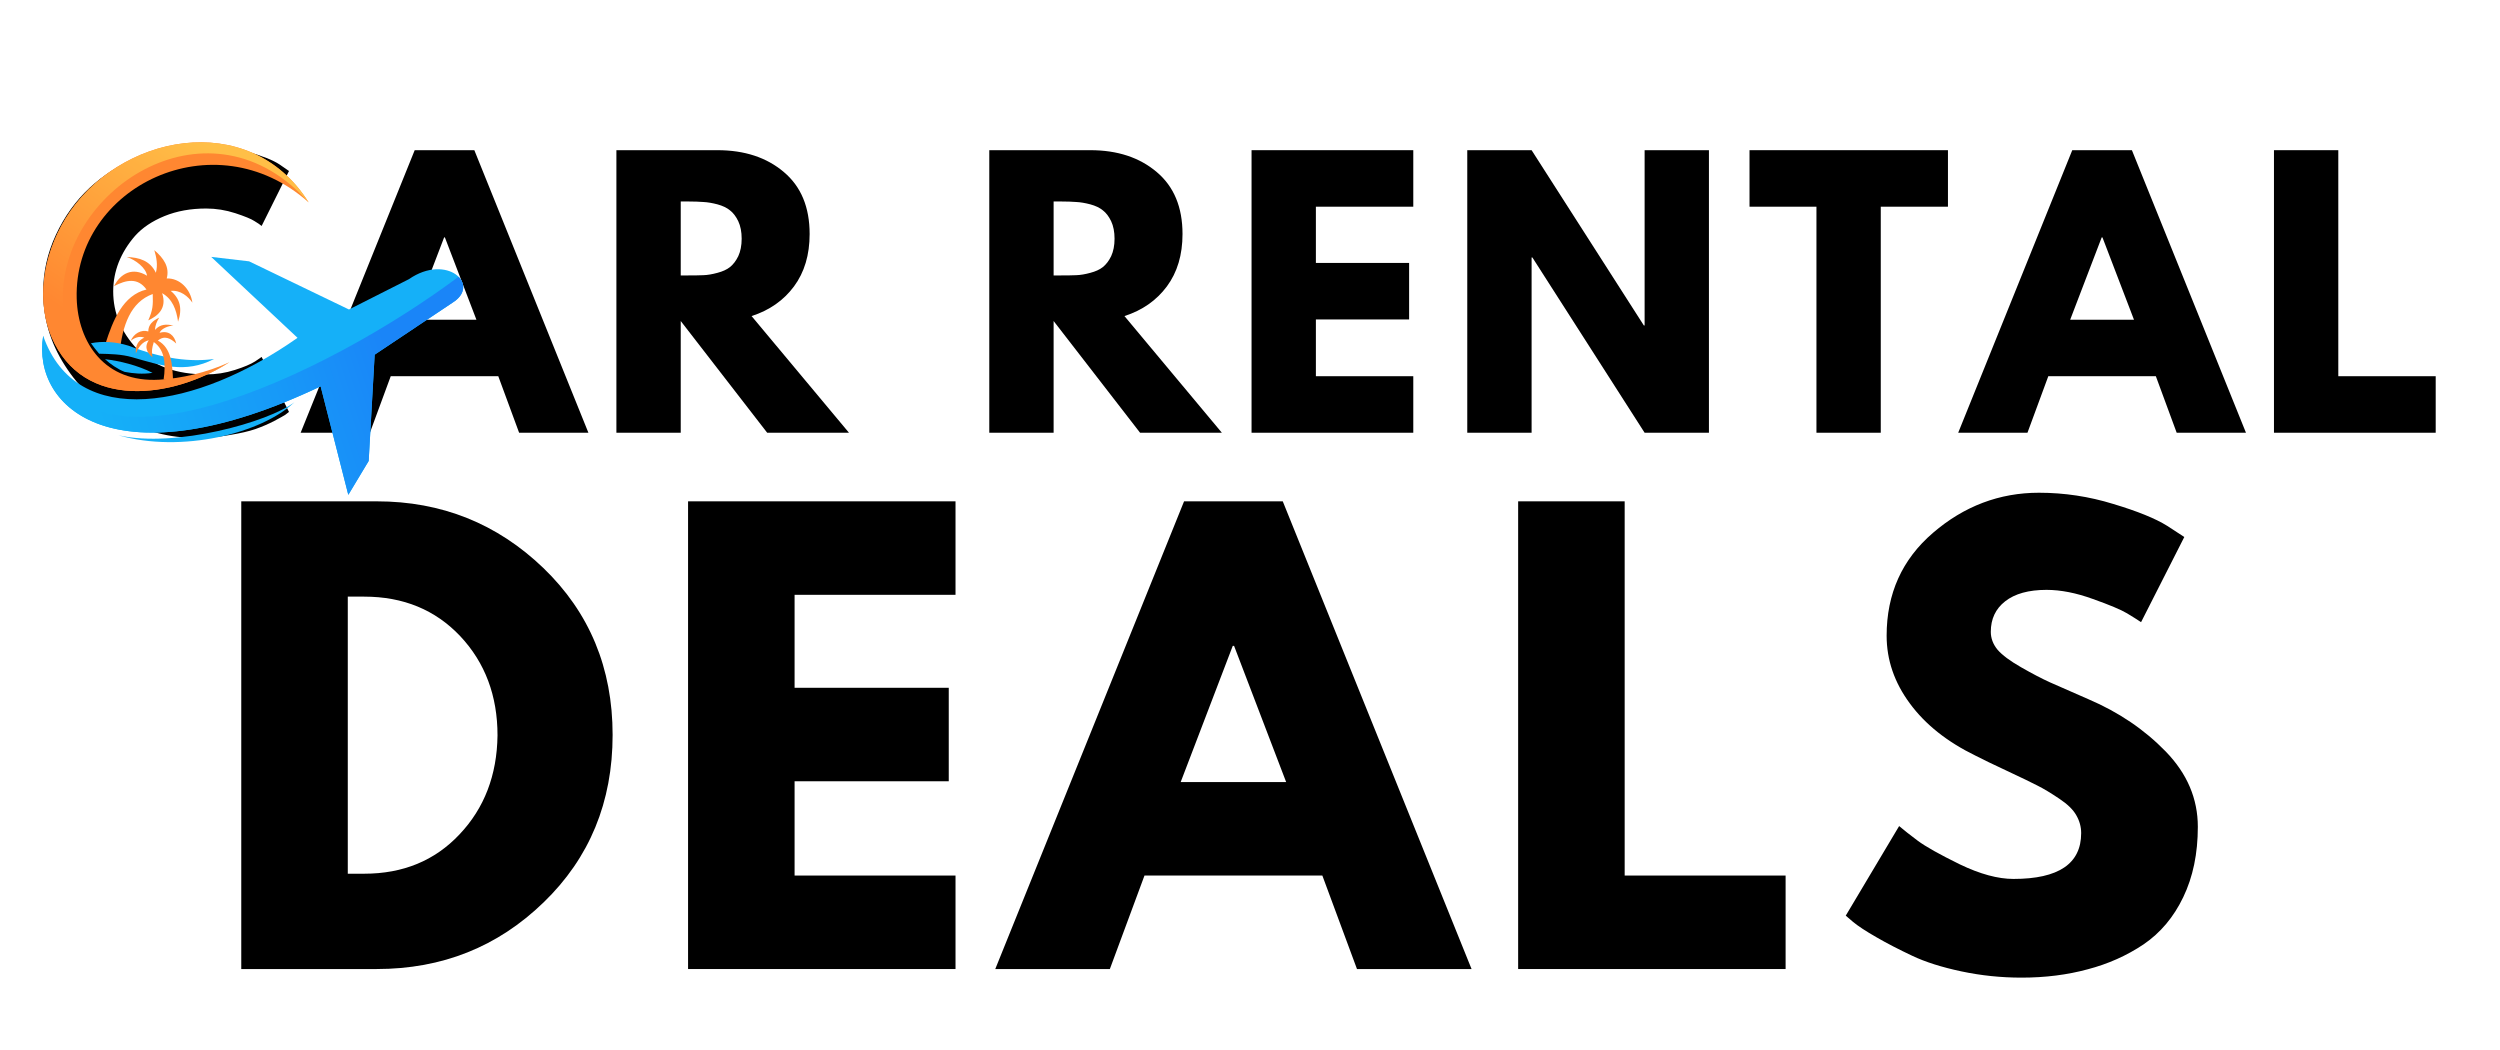 <svg xmlns="http://www.w3.org/2000/svg" xmlns:xlink="http://www.w3.org/1999/xlink" width="200" zoomAndPan="magnify" viewBox="0 0 150 63" height="84" preserveAspectRatio="xMidYMid meet" version="1.0"><defs><g/><clipPath id="b1147c8e80"><path d="M 2 16 L 28 16 L 28 30 L 2 30 Z M 2 16 " clip-rule="nonzero"/></clipPath><clipPath id="3882f17169"><path d="M 27.512 16.605 C 19.914 22.301 3.93 30.289 2.59 20.148 C 1.883 24.535 7.004 29 19.238 23.18 L 20.898 29.691 L 22.121 27.656 L 22.48 21.281 L 27.145 18.164 C 27.926 17.68 27.941 17.031 27.512 16.605 Z M 27.512 16.605 " clip-rule="evenodd"/></clipPath><linearGradient x1="111.79" gradientTransform="matrix(0.234, 0, 0, 0.239, 2.525, 8.538)" y1="42.597" x2="-5.682" gradientUnits="userSpaceOnUse" y2="82.224" id="3161ceb514"><stop stop-opacity="1" stop-color="rgb(10.199%, 52.199%, 97.299%)" offset="0"/><stop stop-opacity="1" stop-color="rgb(10.199%, 52.199%, 97.299%)" offset="0.125"/><stop stop-opacity="1" stop-color="rgb(10.199%, 52.199%, 97.299%)" offset="0.148"/><stop stop-opacity="1" stop-color="rgb(10.199%, 52.199%, 97.299%)" offset="0.188"/><stop stop-opacity="1" stop-color="rgb(10.191%, 52.249%, 97.299%)" offset="0.203"/><stop stop-opacity="1" stop-color="rgb(10.165%, 52.429%, 97.299%)" offset="0.211"/><stop stop-opacity="1" stop-color="rgb(10.127%, 52.689%, 97.299%)" offset="0.219"/><stop stop-opacity="1" stop-color="rgb(10.089%, 52.948%, 97.299%)" offset="0.227"/><stop stop-opacity="1" stop-color="rgb(10.051%, 53.207%, 97.299%)" offset="0.234"/><stop stop-opacity="1" stop-color="rgb(10.013%, 53.465%, 97.299%)" offset="0.242"/><stop stop-opacity="1" stop-color="rgb(9.975%, 53.725%, 97.299%)" offset="0.25"/><stop stop-opacity="1" stop-color="rgb(9.938%, 53.984%, 97.299%)" offset="0.258"/><stop stop-opacity="1" stop-color="rgb(9.9%, 54.243%, 97.299%)" offset="0.266"/><stop stop-opacity="1" stop-color="rgb(9.862%, 54.503%, 97.299%)" offset="0.273"/><stop stop-opacity="1" stop-color="rgb(9.824%, 54.761%, 97.299%)" offset="0.281"/><stop stop-opacity="1" stop-color="rgb(9.785%, 55.02%, 97.299%)" offset="0.289"/><stop stop-opacity="1" stop-color="rgb(9.747%, 55.28%, 97.299%)" offset="0.297"/><stop stop-opacity="1" stop-color="rgb(9.709%, 55.539%, 97.299%)" offset="0.305"/><stop stop-opacity="1" stop-color="rgb(9.673%, 55.797%, 97.299%)" offset="0.312"/><stop stop-opacity="1" stop-color="rgb(9.634%, 56.056%, 97.299%)" offset="0.32"/><stop stop-opacity="1" stop-color="rgb(9.596%, 56.316%, 97.299%)" offset="0.328"/><stop stop-opacity="1" stop-color="rgb(9.558%, 56.575%, 97.299%)" offset="0.336"/><stop stop-opacity="1" stop-color="rgb(9.52%, 56.834%, 97.299%)" offset="0.344"/><stop stop-opacity="1" stop-color="rgb(9.482%, 57.092%, 97.299%)" offset="0.352"/><stop stop-opacity="1" stop-color="rgb(9.445%, 57.352%, 97.299%)" offset="0.359"/><stop stop-opacity="1" stop-color="rgb(9.407%, 57.611%, 97.299%)" offset="0.367"/><stop stop-opacity="1" stop-color="rgb(9.369%, 57.87%, 97.299%)" offset="0.375"/><stop stop-opacity="1" stop-color="rgb(9.331%, 58.128%, 97.299%)" offset="0.383"/><stop stop-opacity="1" stop-color="rgb(9.293%, 58.388%, 97.299%)" offset="0.391"/><stop stop-opacity="1" stop-color="rgb(9.254%, 58.647%, 97.299%)" offset="0.398"/><stop stop-opacity="1" stop-color="rgb(9.216%, 58.907%, 97.299%)" offset="0.406"/><stop stop-opacity="1" stop-color="rgb(9.18%, 59.166%, 97.299%)" offset="0.414"/><stop stop-opacity="1" stop-color="rgb(9.142%, 59.424%, 97.299%)" offset="0.422"/><stop stop-opacity="1" stop-color="rgb(9.103%, 59.683%, 97.299%)" offset="0.43"/><stop stop-opacity="1" stop-color="rgb(9.065%, 59.943%, 97.299%)" offset="0.438"/><stop stop-opacity="1" stop-color="rgb(9.027%, 60.202%, 97.299%)" offset="0.445"/><stop stop-opacity="1" stop-color="rgb(8.997%, 60.435%, 97.299%)" offset="0.453"/><stop stop-opacity="1" stop-color="rgb(8.968%, 60.73%, 97.299%)" offset="0.469"/><stop stop-opacity="1" stop-color="rgb(8.932%, 61.11%, 97.299%)" offset="0.484"/><stop stop-opacity="1" stop-color="rgb(8.897%, 61.491%, 97.299%)" offset="0.5"/><stop stop-opacity="1" stop-color="rgb(8.862%, 61.871%, 97.299%)" offset="0.516"/><stop stop-opacity="1" stop-color="rgb(8.826%, 62.253%, 97.299%)" offset="0.531"/><stop stop-opacity="1" stop-color="rgb(8.791%, 62.633%, 97.299%)" offset="0.547"/><stop stop-opacity="1" stop-color="rgb(8.755%, 63.014%, 97.299%)" offset="0.562"/><stop stop-opacity="1" stop-color="rgb(8.72%, 63.394%, 97.299%)" offset="0.578"/><stop stop-opacity="1" stop-color="rgb(8.684%, 63.776%, 97.299%)" offset="0.594"/><stop stop-opacity="1" stop-color="rgb(8.649%, 64.156%, 97.299%)" offset="0.609"/><stop stop-opacity="1" stop-color="rgb(8.614%, 64.537%, 97.299%)" offset="0.625"/><stop stop-opacity="1" stop-color="rgb(8.578%, 64.919%, 97.299%)" offset="0.641"/><stop stop-opacity="1" stop-color="rgb(8.543%, 65.298%, 97.299%)" offset="0.656"/><stop stop-opacity="1" stop-color="rgb(8.507%, 65.68%, 97.299%)" offset="0.672"/><stop stop-opacity="1" stop-color="rgb(8.472%, 66.06%, 97.299%)" offset="0.688"/><stop stop-opacity="1" stop-color="rgb(8.437%, 66.441%, 97.299%)" offset="0.703"/><stop stop-opacity="1" stop-color="rgb(8.401%, 66.821%, 97.299%)" offset="0.719"/><stop stop-opacity="1" stop-color="rgb(8.366%, 67.203%, 97.299%)" offset="0.734"/><stop stop-opacity="1" stop-color="rgb(8.33%, 67.583%, 97.299%)" offset="0.75"/><stop stop-opacity="1" stop-color="rgb(8.295%, 67.964%, 97.299%)" offset="0.766"/><stop stop-opacity="1" stop-color="rgb(8.26%, 68.344%, 97.299%)" offset="0.781"/><stop stop-opacity="1" stop-color="rgb(8.224%, 68.726%, 97.299%)" offset="0.797"/><stop stop-opacity="1" stop-color="rgb(8.203%, 68.958%, 97.299%)" offset="0.812"/><stop stop-opacity="1" stop-color="rgb(8.199%, 68.999%, 97.299%)" offset="0.852"/><stop stop-opacity="1" stop-color="rgb(8.199%, 68.999%, 97.299%)" offset="0.875"/><stop stop-opacity="1" stop-color="rgb(8.199%, 68.999%, 97.299%)" offset="1"/></linearGradient><clipPath id="10ba405e38"><path d="M 2 8 L 19 8 L 19 24 L 2 24 Z M 2 8 " clip-rule="nonzero"/></clipPath><clipPath id="22447de2e1"><path d="M 18.52 12.145 C 14.938 6.445 7.027 8.055 3.93 13.113 C 2.531 15.402 2.191 18.109 3.094 20.223 C 4.996 24.672 10.398 23.898 13.773 21.73 C 10.148 23.93 3.766 24.027 3.766 17.867 C 3.766 11.18 12.668 5.547 18.52 12.145 Z M 18.52 12.145 " clip-rule="evenodd"/></clipPath><linearGradient x1="63.079" gradientTransform="matrix(0.234, 0, 0, 0.239, 2.525, 8.538)" y1="-16.166" x2="3.974" gradientUnits="userSpaceOnUse" y2="71.209" id="b36ddb11a1"><stop stop-opacity="1" stop-color="rgb(100%, 74.899%, 27.8%)" offset="0"/><stop stop-opacity="1" stop-color="rgb(100%, 74.899%, 27.8%)" offset="0.125"/><stop stop-opacity="1" stop-color="rgb(100%, 74.899%, 27.8%)" offset="0.188"/><stop stop-opacity="1" stop-color="rgb(100%, 74.899%, 27.8%)" offset="0.219"/><stop stop-opacity="1" stop-color="rgb(100%, 74.899%, 27.8%)" offset="0.234"/><stop stop-opacity="1" stop-color="rgb(100%, 74.852%, 27.78%)" offset="0.242"/><stop stop-opacity="1" stop-color="rgb(100%, 74.64%, 27.698%)" offset="0.25"/><stop stop-opacity="1" stop-color="rgb(100%, 74.309%, 27.568%)" offset="0.258"/><stop stop-opacity="1" stop-color="rgb(100%, 73.979%, 27.438%)" offset="0.266"/><stop stop-opacity="1" stop-color="rgb(100%, 73.648%, 27.31%)" offset="0.273"/><stop stop-opacity="1" stop-color="rgb(100%, 73.317%, 27.18%)" offset="0.281"/><stop stop-opacity="1" stop-color="rgb(100%, 72.987%, 27.051%)" offset="0.289"/><stop stop-opacity="1" stop-color="rgb(100%, 72.656%, 26.923%)" offset="0.297"/><stop stop-opacity="1" stop-color="rgb(100%, 72.327%, 26.793%)" offset="0.305"/><stop stop-opacity="1" stop-color="rgb(100%, 71.996%, 26.663%)" offset="0.312"/><stop stop-opacity="1" stop-color="rgb(100%, 71.664%, 26.535%)" offset="0.32"/><stop stop-opacity="1" stop-color="rgb(100%, 71.335%, 26.405%)" offset="0.328"/><stop stop-opacity="1" stop-color="rgb(100%, 71.004%, 26.276%)" offset="0.336"/><stop stop-opacity="1" stop-color="rgb(100%, 70.673%, 26.147%)" offset="0.344"/><stop stop-opacity="1" stop-color="rgb(100%, 70.343%, 26.018%)" offset="0.352"/><stop stop-opacity="1" stop-color="rgb(100%, 70.012%, 25.888%)" offset="0.359"/><stop stop-opacity="1" stop-color="rgb(100%, 69.682%, 25.76%)" offset="0.367"/><stop stop-opacity="1" stop-color="rgb(100%, 69.351%, 25.63%)" offset="0.371"/><stop stop-opacity="1" stop-color="rgb(100%, 69.186%, 25.566%)" offset="0.375"/><stop stop-opacity="1" stop-color="rgb(100%, 69.02%, 25.5%)" offset="0.383"/><stop stop-opacity="1" stop-color="rgb(100%, 68.69%, 25.372%)" offset="0.391"/><stop stop-opacity="1" stop-color="rgb(100%, 68.359%, 25.243%)" offset="0.398"/><stop stop-opacity="1" stop-color="rgb(100%, 68.03%, 25.113%)" offset="0.406"/><stop stop-opacity="1" stop-color="rgb(100%, 67.699%, 24.985%)" offset="0.414"/><stop stop-opacity="1" stop-color="rgb(100%, 67.368%, 24.855%)" offset="0.422"/><stop stop-opacity="1" stop-color="rgb(100%, 67.038%, 24.725%)" offset="0.43"/><stop stop-opacity="1" stop-color="rgb(100%, 66.707%, 24.597%)" offset="0.438"/><stop stop-opacity="1" stop-color="rgb(100%, 66.377%, 24.467%)" offset="0.445"/><stop stop-opacity="1" stop-color="rgb(100%, 66.046%, 24.338%)" offset="0.453"/><stop stop-opacity="1" stop-color="rgb(100%, 65.715%, 24.21%)" offset="0.461"/><stop stop-opacity="1" stop-color="rgb(100%, 65.385%, 24.08%)" offset="0.469"/><stop stop-opacity="1" stop-color="rgb(100%, 65.054%, 23.95%)" offset="0.477"/><stop stop-opacity="1" stop-color="rgb(100%, 64.725%, 23.822%)" offset="0.484"/><stop stop-opacity="1" stop-color="rgb(100%, 64.394%, 23.692%)" offset="0.492"/><stop stop-opacity="1" stop-color="rgb(100%, 64.062%, 23.563%)" offset="0.5"/><stop stop-opacity="1" stop-color="rgb(100%, 63.733%, 23.434%)" offset="0.508"/><stop stop-opacity="1" stop-color="rgb(100%, 63.402%, 23.305%)" offset="0.516"/><stop stop-opacity="1" stop-color="rgb(100%, 63.071%, 23.175%)" offset="0.523"/><stop stop-opacity="1" stop-color="rgb(100%, 62.741%, 23.045%)" offset="0.531"/><stop stop-opacity="1" stop-color="rgb(100%, 62.41%, 22.917%)" offset="0.539"/><stop stop-opacity="1" stop-color="rgb(100%, 62.08%, 22.787%)" offset="0.547"/><stop stop-opacity="1" stop-color="rgb(100%, 61.749%, 22.658%)" offset="0.555"/><stop stop-opacity="1" stop-color="rgb(100%, 61.418%, 22.53%)" offset="0.562"/><stop stop-opacity="1" stop-color="rgb(100%, 61.089%, 22.4%)" offset="0.57"/><stop stop-opacity="1" stop-color="rgb(100%, 60.757%, 22.27%)" offset="0.578"/><stop stop-opacity="1" stop-color="rgb(100%, 60.428%, 22.142%)" offset="0.586"/><stop stop-opacity="1" stop-color="rgb(100%, 60.097%, 22.012%)" offset="0.594"/><stop stop-opacity="1" stop-color="rgb(100%, 59.766%, 21.883%)" offset="0.602"/><stop stop-opacity="1" stop-color="rgb(100%, 59.436%, 21.754%)" offset="0.609"/><stop stop-opacity="1" stop-color="rgb(100%, 59.105%, 21.625%)" offset="0.617"/><stop stop-opacity="1" stop-color="rgb(100%, 58.775%, 21.495%)" offset="0.625"/><stop stop-opacity="1" stop-color="rgb(100%, 58.444%, 21.367%)" offset="0.629"/><stop stop-opacity="1" stop-color="rgb(100%, 58.279%, 21.303%)" offset="0.633"/><stop stop-opacity="1" stop-color="rgb(100%, 58.113%, 21.237%)" offset="0.641"/><stop stop-opacity="1" stop-color="rgb(100%, 57.784%, 21.107%)" offset="0.648"/><stop stop-opacity="1" stop-color="rgb(100%, 57.452%, 20.979%)" offset="0.656"/><stop stop-opacity="1" stop-color="rgb(100%, 57.123%, 20.85%)" offset="0.664"/><stop stop-opacity="1" stop-color="rgb(100%, 56.792%, 20.72%)" offset="0.672"/><stop stop-opacity="1" stop-color="rgb(100%, 56.461%, 20.592%)" offset="0.68"/><stop stop-opacity="1" stop-color="rgb(100%, 56.131%, 20.462%)" offset="0.688"/><stop stop-opacity="1" stop-color="rgb(100%, 55.8%, 20.332%)" offset="0.695"/><stop stop-opacity="1" stop-color="rgb(100%, 55.47%, 20.204%)" offset="0.703"/><stop stop-opacity="1" stop-color="rgb(100%, 55.139%, 20.074%)" offset="0.711"/><stop stop-opacity="1" stop-color="rgb(100%, 54.808%, 19.945%)" offset="0.719"/><stop stop-opacity="1" stop-color="rgb(100%, 54.478%, 19.817%)" offset="0.727"/><stop stop-opacity="1" stop-color="rgb(100%, 54.147%, 19.687%)" offset="0.734"/><stop stop-opacity="1" stop-color="rgb(100%, 53.816%, 19.557%)" offset="0.742"/><stop stop-opacity="1" stop-color="rgb(100%, 53.487%, 19.429%)" offset="0.75"/><stop stop-opacity="1" stop-color="rgb(100%, 53.156%, 19.299%)" offset="0.758"/><stop stop-opacity="1" stop-color="rgb(100%, 52.945%, 19.217%)" offset="0.766"/><stop stop-opacity="1" stop-color="rgb(100%, 52.899%, 19.199%)" offset="0.781"/><stop stop-opacity="1" stop-color="rgb(100%, 52.899%, 19.199%)" offset="0.812"/><stop stop-opacity="1" stop-color="rgb(100%, 52.899%, 19.199%)" offset="0.875"/><stop stop-opacity="1" stop-color="rgb(100%, 52.899%, 19.199%)" offset="1"/></linearGradient></defs><g fill="#000000" fill-opacity="1"><g transform="translate(2.12, 25.964)"><g><path d="M 10.25 -3.5 C 10.844 -3.5 11.414 -3.586 11.969 -3.766 C 12.52 -3.941 12.926 -4.113 13.188 -4.281 L 13.578 -4.547 L 15.219 -1.25 C 15.164 -1.207 15.094 -1.148 15 -1.078 C 14.906 -1.016 14.68 -0.891 14.328 -0.703 C 13.984 -0.523 13.609 -0.363 13.203 -0.219 C 12.805 -0.082 12.285 0.035 11.641 0.141 C 11.004 0.254 10.344 0.312 9.656 0.312 C 8.082 0.312 6.586 -0.07 5.172 -0.844 C 3.766 -1.625 2.629 -2.691 1.766 -4.047 C 0.898 -5.398 0.469 -6.863 0.469 -8.438 C 0.469 -9.633 0.723 -10.781 1.234 -11.875 C 1.742 -12.969 2.414 -13.906 3.25 -14.688 C 4.094 -15.469 5.078 -16.094 6.203 -16.562 C 7.328 -17.031 8.477 -17.266 9.656 -17.266 C 10.75 -17.266 11.758 -17.133 12.688 -16.875 C 13.613 -16.613 14.27 -16.352 14.656 -16.094 L 15.219 -15.703 L 13.578 -12.406 C 13.484 -12.488 13.336 -12.586 13.141 -12.703 C 12.953 -12.828 12.57 -12.984 12 -13.172 C 11.426 -13.359 10.844 -13.453 10.25 -13.453 C 9.32 -13.453 8.488 -13.301 7.75 -13 C 7.008 -12.695 6.422 -12.301 5.984 -11.812 C 5.555 -11.32 5.227 -10.789 5 -10.219 C 4.781 -9.656 4.672 -9.078 4.672 -8.484 C 4.672 -7.191 5.148 -6.035 6.109 -5.016 C 7.078 -4.004 8.457 -3.5 10.25 -3.5 Z M 10.25 -3.5 "/></g></g></g><g fill="#000000" fill-opacity="1"><g transform="translate(18.616, 25.964)"><g><path d="M 9.844 -16.953 L 16.688 0 L 12.531 0 L 11.281 -3.391 L 4.828 -3.391 L 3.578 0 L -0.578 0 L 6.266 -16.953 Z M 9.969 -6.781 L 8.078 -11.719 L 8.031 -11.719 L 6.141 -6.781 Z M 9.969 -6.781 "/></g></g></g><g fill="#000000" fill-opacity="1"><g transform="translate(35.75, 25.964)"><g><path d="M 1.234 -16.953 L 7.297 -16.953 C 8.922 -16.953 10.25 -16.516 11.281 -15.641 C 12.312 -14.773 12.828 -13.535 12.828 -11.922 C 12.828 -10.672 12.516 -9.625 11.891 -8.781 C 11.266 -7.938 10.414 -7.344 9.344 -7 L 15.188 0 L 10.281 0 L 5.094 -6.703 L 5.094 0 L 1.234 0 Z M 5.094 -9.438 L 5.547 -9.438 C 5.898 -9.438 6.203 -9.441 6.453 -9.453 C 6.703 -9.461 6.984 -9.508 7.297 -9.594 C 7.609 -9.676 7.859 -9.789 8.047 -9.938 C 8.242 -10.094 8.41 -10.312 8.547 -10.594 C 8.68 -10.883 8.75 -11.234 8.75 -11.641 C 8.75 -12.055 8.68 -12.406 8.547 -12.688 C 8.41 -12.977 8.242 -13.195 8.047 -13.344 C 7.859 -13.5 7.609 -13.617 7.297 -13.703 C 6.984 -13.785 6.703 -13.832 6.453 -13.844 C 6.203 -13.863 5.898 -13.875 5.547 -13.875 L 5.094 -13.875 Z M 5.094 -9.438 "/></g></g></g><g fill="#000000" fill-opacity="1"><g transform="translate(51.487, 25.964)"><g/></g></g><g fill="#000000" fill-opacity="1"><g transform="translate(58.123, 25.964)"><g><path d="M 1.234 -16.953 L 7.297 -16.953 C 8.922 -16.953 10.25 -16.516 11.281 -15.641 C 12.312 -14.773 12.828 -13.535 12.828 -11.922 C 12.828 -10.672 12.516 -9.625 11.891 -8.781 C 11.266 -7.938 10.414 -7.344 9.344 -7 L 15.188 0 L 10.281 0 L 5.094 -6.703 L 5.094 0 L 1.234 0 Z M 5.094 -9.438 L 5.547 -9.438 C 5.898 -9.438 6.203 -9.441 6.453 -9.453 C 6.703 -9.461 6.984 -9.508 7.297 -9.594 C 7.609 -9.676 7.859 -9.789 8.047 -9.938 C 8.242 -10.094 8.41 -10.312 8.547 -10.594 C 8.68 -10.883 8.75 -11.234 8.75 -11.641 C 8.75 -12.055 8.68 -12.406 8.547 -12.688 C 8.41 -12.977 8.242 -13.195 8.047 -13.344 C 7.859 -13.5 7.609 -13.617 7.297 -13.703 C 6.984 -13.785 6.703 -13.832 6.453 -13.844 C 6.203 -13.863 5.898 -13.875 5.547 -13.875 L 5.094 -13.875 Z M 5.094 -9.438 "/></g></g></g><g fill="#000000" fill-opacity="1"><g transform="translate(73.859, 25.964)"><g><path d="M 10.938 -16.953 L 10.938 -13.562 L 5.094 -13.562 L 5.094 -10.188 L 10.688 -10.188 L 10.688 -6.797 L 5.094 -6.797 L 5.094 -3.391 L 10.938 -3.391 L 10.938 0 L 1.234 0 L 1.234 -16.953 Z M 10.938 -16.953 "/></g></g></g><g fill="#000000" fill-opacity="1"><g transform="translate(86.802, 25.964)"><g><path d="M 5.094 -10.516 L 5.094 0 L 1.234 0 L 1.234 -16.953 L 5.094 -16.953 L 11.828 -6.438 L 11.875 -6.438 L 11.875 -16.953 L 15.734 -16.953 L 15.734 0 L 11.875 0 L 5.141 -10.516 Z M 5.094 -10.516 "/></g></g></g><g fill="#000000" fill-opacity="1"><g transform="translate(104.799, 25.964)"><g><path d="M 0.172 -13.562 L 0.172 -16.953 L 12.078 -16.953 L 12.078 -13.562 L 8.047 -13.562 L 8.047 0 L 4.188 0 L 4.188 -13.562 Z M 0.172 -13.562 "/></g></g></g><g fill="#000000" fill-opacity="1"><g transform="translate(118.07, 25.964)"><g><path d="M 9.844 -16.953 L 16.688 0 L 12.531 0 L 11.281 -3.391 L 4.828 -3.391 L 3.578 0 L -0.578 0 L 6.266 -16.953 Z M 9.969 -6.781 L 8.078 -11.719 L 8.031 -11.719 L 6.141 -6.781 Z M 9.969 -6.781 "/></g></g></g><g fill="#000000" fill-opacity="1"><g transform="translate(135.204, 25.964)"><g><path d="M 5.094 -16.953 L 5.094 -3.391 L 10.938 -3.391 L 10.938 0 L 1.234 0 L 1.234 -16.953 Z M 5.094 -16.953 "/></g></g></g><g fill="#000000" fill-opacity="1"><g transform="translate(147.842, 25.964)"><g/></g></g><g fill="#000000" fill-opacity="1"><g transform="translate(12.429, 58.142)"><g><path d="M 2.047 -28.062 L 10.172 -28.062 C 14.066 -28.062 17.398 -26.727 20.172 -24.062 C 22.941 -21.395 24.328 -18.055 24.328 -14.047 C 24.328 -10.016 22.945 -6.664 20.188 -4 C 17.438 -1.332 14.098 0 10.172 0 L 2.047 0 Z M 8.438 -5.719 L 9.422 -5.719 C 11.754 -5.719 13.66 -6.504 15.141 -8.078 C 16.629 -9.648 17.391 -11.629 17.422 -14.016 C 17.422 -16.398 16.676 -18.383 15.188 -19.969 C 13.695 -21.551 11.773 -22.344 9.422 -22.344 L 8.438 -22.344 Z M 8.438 -5.719 "/></g></g></g><g fill="#000000" fill-opacity="1"><g transform="translate(39.237, 58.142)"><g><path d="M 18.094 -28.062 L 18.094 -22.453 L 8.438 -22.453 L 8.438 -16.875 L 17.688 -16.875 L 17.688 -11.266 L 8.438 -11.266 L 8.438 -5.609 L 18.094 -5.609 L 18.094 0 L 2.047 0 L 2.047 -28.062 Z M 18.094 -28.062 "/></g></g></g><g fill="#000000" fill-opacity="1"><g transform="translate(60.669, 58.142)"><g><path d="M 16.297 -28.062 L 27.625 0 L 20.75 0 L 18.672 -5.609 L 8 -5.609 L 5.922 0 L -0.953 0 L 10.375 -28.062 Z M 16.5 -11.219 L 13.375 -19.391 L 13.297 -19.391 L 10.172 -11.219 Z M 16.5 -11.219 "/></g></g></g><g fill="#000000" fill-opacity="1"><g transform="translate(89.042, 58.142)"><g><path d="M 8.438 -28.062 L 8.438 -5.609 L 18.094 -5.609 L 18.094 0 L 2.047 0 L 2.047 -28.062 Z M 8.438 -28.062 "/></g></g></g><g fill="#000000" fill-opacity="1"><g transform="translate(109.964, 58.142)"><g><path d="M 12.375 -28.578 C 13.895 -28.578 15.379 -28.352 16.828 -27.906 C 18.285 -27.469 19.363 -27.031 20.062 -26.594 L 21.094 -25.922 L 18.5 -20.812 C 18.301 -20.945 18.02 -21.125 17.656 -21.344 C 17.289 -21.562 16.609 -21.848 15.609 -22.203 C 14.609 -22.566 13.68 -22.75 12.828 -22.75 C 11.754 -22.75 10.926 -22.52 10.344 -22.062 C 9.77 -21.613 9.484 -21.004 9.484 -20.234 C 9.484 -19.848 9.617 -19.488 9.891 -19.156 C 10.172 -18.832 10.641 -18.484 11.297 -18.109 C 11.953 -17.734 12.531 -17.43 13.031 -17.203 C 13.531 -16.984 14.301 -16.645 15.344 -16.188 C 17.156 -15.414 18.703 -14.367 19.984 -13.047 C 21.266 -11.723 21.906 -10.219 21.906 -8.531 C 21.906 -6.926 21.613 -5.52 21.031 -4.312 C 20.457 -3.113 19.664 -2.172 18.656 -1.484 C 17.645 -0.805 16.523 -0.305 15.297 0.016 C 14.078 0.348 12.754 0.516 11.328 0.516 C 10.098 0.516 8.895 0.391 7.719 0.141 C 6.539 -0.109 5.555 -0.422 4.766 -0.797 C 3.973 -1.172 3.258 -1.539 2.625 -1.906 C 1.988 -2.27 1.52 -2.578 1.219 -2.828 L 0.781 -3.203 L 3.984 -8.578 C 4.254 -8.348 4.625 -8.055 5.094 -7.703 C 5.57 -7.348 6.414 -6.875 7.625 -6.281 C 8.844 -5.695 9.914 -5.406 10.844 -5.406 C 13.551 -5.406 14.906 -6.32 14.906 -8.156 C 14.906 -8.539 14.805 -8.898 14.609 -9.234 C 14.422 -9.566 14.082 -9.895 13.594 -10.219 C 13.102 -10.551 12.672 -10.812 12.297 -11 C 11.922 -11.195 11.305 -11.492 10.453 -11.891 C 9.609 -12.285 8.984 -12.586 8.578 -12.797 C 6.867 -13.629 5.551 -14.676 4.625 -15.938 C 3.695 -17.195 3.234 -18.551 3.234 -20 C 3.234 -22.52 4.16 -24.578 6.016 -26.172 C 7.879 -27.773 10 -28.578 12.375 -28.578 Z M 12.375 -28.578 "/></g></g></g><path fill="#15b0f8" d="M 2.59 20.148 C 4.594 25.891 11.855 24.488 17.852 20.27 L 12.672 15.414 L 14.945 15.68 L 20.938 18.57 C 22.137 17.965 23.336 17.355 24.535 16.75 C 26.805 15.18 28.887 17.086 27.145 18.164 C 25.59 19.203 24.035 20.242 22.48 21.281 L 22.121 27.656 L 20.898 29.691 L 19.238 23.18 C 7.004 29 1.883 24.535 2.59 20.148 Z M 2.59 20.148 " fill-opacity="1" fill-rule="evenodd"/><path fill="#ff8731" d="M 13.773 21.73 C 10.398 23.898 4.996 24.672 3.094 20.223 C 2.191 18.109 2.531 15.402 3.93 13.113 C 7.027 8.055 14.938 6.445 18.52 12.145 C 12.855 7.086 4.418 11.211 4.602 17.902 C 4.676 20.566 6.289 22.977 9.566 22.781 C 10.867 22.703 12.363 22.375 13.773 21.73 Z M 13.773 21.73 " fill-opacity="1" fill-rule="evenodd"/><path fill="#ff8731" d="M 6.328 20.621 C 6.77 19.23 7.371 17.711 8.789 17.371 C 8.27 16.645 7.578 16.785 6.844 17.168 C 7.238 16.387 7.969 16.023 8.82 16.543 C 8.773 16.086 8.125 15.578 7.602 15.422 C 8.359 15.441 9.008 15.645 9.352 16.367 C 9.48 15.887 9.387 15.445 9.258 15.008 C 9.82 15.488 10.188 16.023 10.004 16.707 C 10.785 16.68 11.43 17.34 11.543 18.16 C 11.297 17.793 10.828 17.391 10.242 17.453 C 10.805 17.91 10.953 18.527 10.684 19.301 C 10.582 18.57 10.344 17.938 9.727 17.59 C 10.035 18.5 9.465 18.961 8.895 19.223 C 9.168 18.605 9.188 18.328 9.164 17.641 C 7.844 18.121 7.344 19.496 7.168 21.23 L 7.156 21.23 C 6.887 21.004 6.59 20.895 6.328 20.621 Z M 6.328 20.621 " fill-opacity="1" fill-rule="evenodd"/><path fill="#15b0f8" d="M 12.844 21.539 C 11.453 21.73 9.801 21.547 7.711 20.742 C 6.945 20.5 6.121 20.457 5.457 20.594 C 5.594 20.789 5.797 21.051 5.949 21.223 C 6.598 21.238 7.297 21.25 7.93 21.434 C 9.625 21.918 11.113 22.438 12.844 21.539 Z M 12.844 21.539 " fill-opacity="1" fill-rule="evenodd"/><path fill="#15b0f8" d="M 9.152 22.371 C 8.258 21.918 7.195 21.656 6.301 21.551 C 6.621 21.844 7.055 22.148 7.477 22.312 C 8.008 22.41 8.551 22.465 9.152 22.371 Z M 9.152 22.371 " fill-opacity="1" fill-rule="evenodd"/><path fill="#15b0f8" d="M 17.664 24.133 C 15.703 26.004 10.902 27.203 7.105 26.117 C 10.531 26.895 16.141 25.312 17.664 24.133 Z M 17.664 24.133 " fill-opacity="1" fill-rule="evenodd"/><g clip-path="url(#b1147c8e80)"><g clip-path="url(#3882f17169)"><path fill="url(#3161ceb514)" d="M 1.895 16.605 L 1.895 30.289 L 27.941 30.289 L 27.941 16.605 Z M 1.895 16.605 " fill-rule="nonzero"/></g></g><path fill="#ff8731" d="M 10.383 22.84 C 10.34 21.906 10.305 20.887 9.473 20.434 C 9.863 20.109 10.223 20.289 10.574 20.613 C 10.465 20.121 10.117 19.812 9.574 19.969 C 9.664 19.727 10.094 19.543 10.406 19.535 C 9.984 19.434 9.598 19.449 9.305 19.793 C 9.305 19.512 9.418 19.281 9.551 19.059 C 9.172 19.238 8.895 19.48 8.898 19.887 C 8.473 19.754 8.02 20.02 7.84 20.453 C 8.027 20.289 8.348 20.137 8.66 20.258 C 8.285 20.426 8.113 20.742 8.152 21.211 C 8.312 20.824 8.531 20.512 8.926 20.414 C 8.621 20.867 8.871 21.207 9.148 21.438 C 9.086 21.055 9.117 20.898 9.227 20.523 C 9.879 20.984 9.961 21.805 9.816 22.773 C 10.004 22.805 10.195 22.828 10.383 22.84 Z M 10.383 22.84 " fill-opacity="1" fill-rule="evenodd"/><g clip-path="url(#10ba405e38)"><g clip-path="url(#22447de2e1)"><path fill="url(#b36ddb11a1)" d="M 2.191 5.551 L 2.191 24.672 L 18.52 24.672 L 18.52 5.551 Z M 2.191 5.551 " fill-rule="nonzero"/></g></g></svg>
